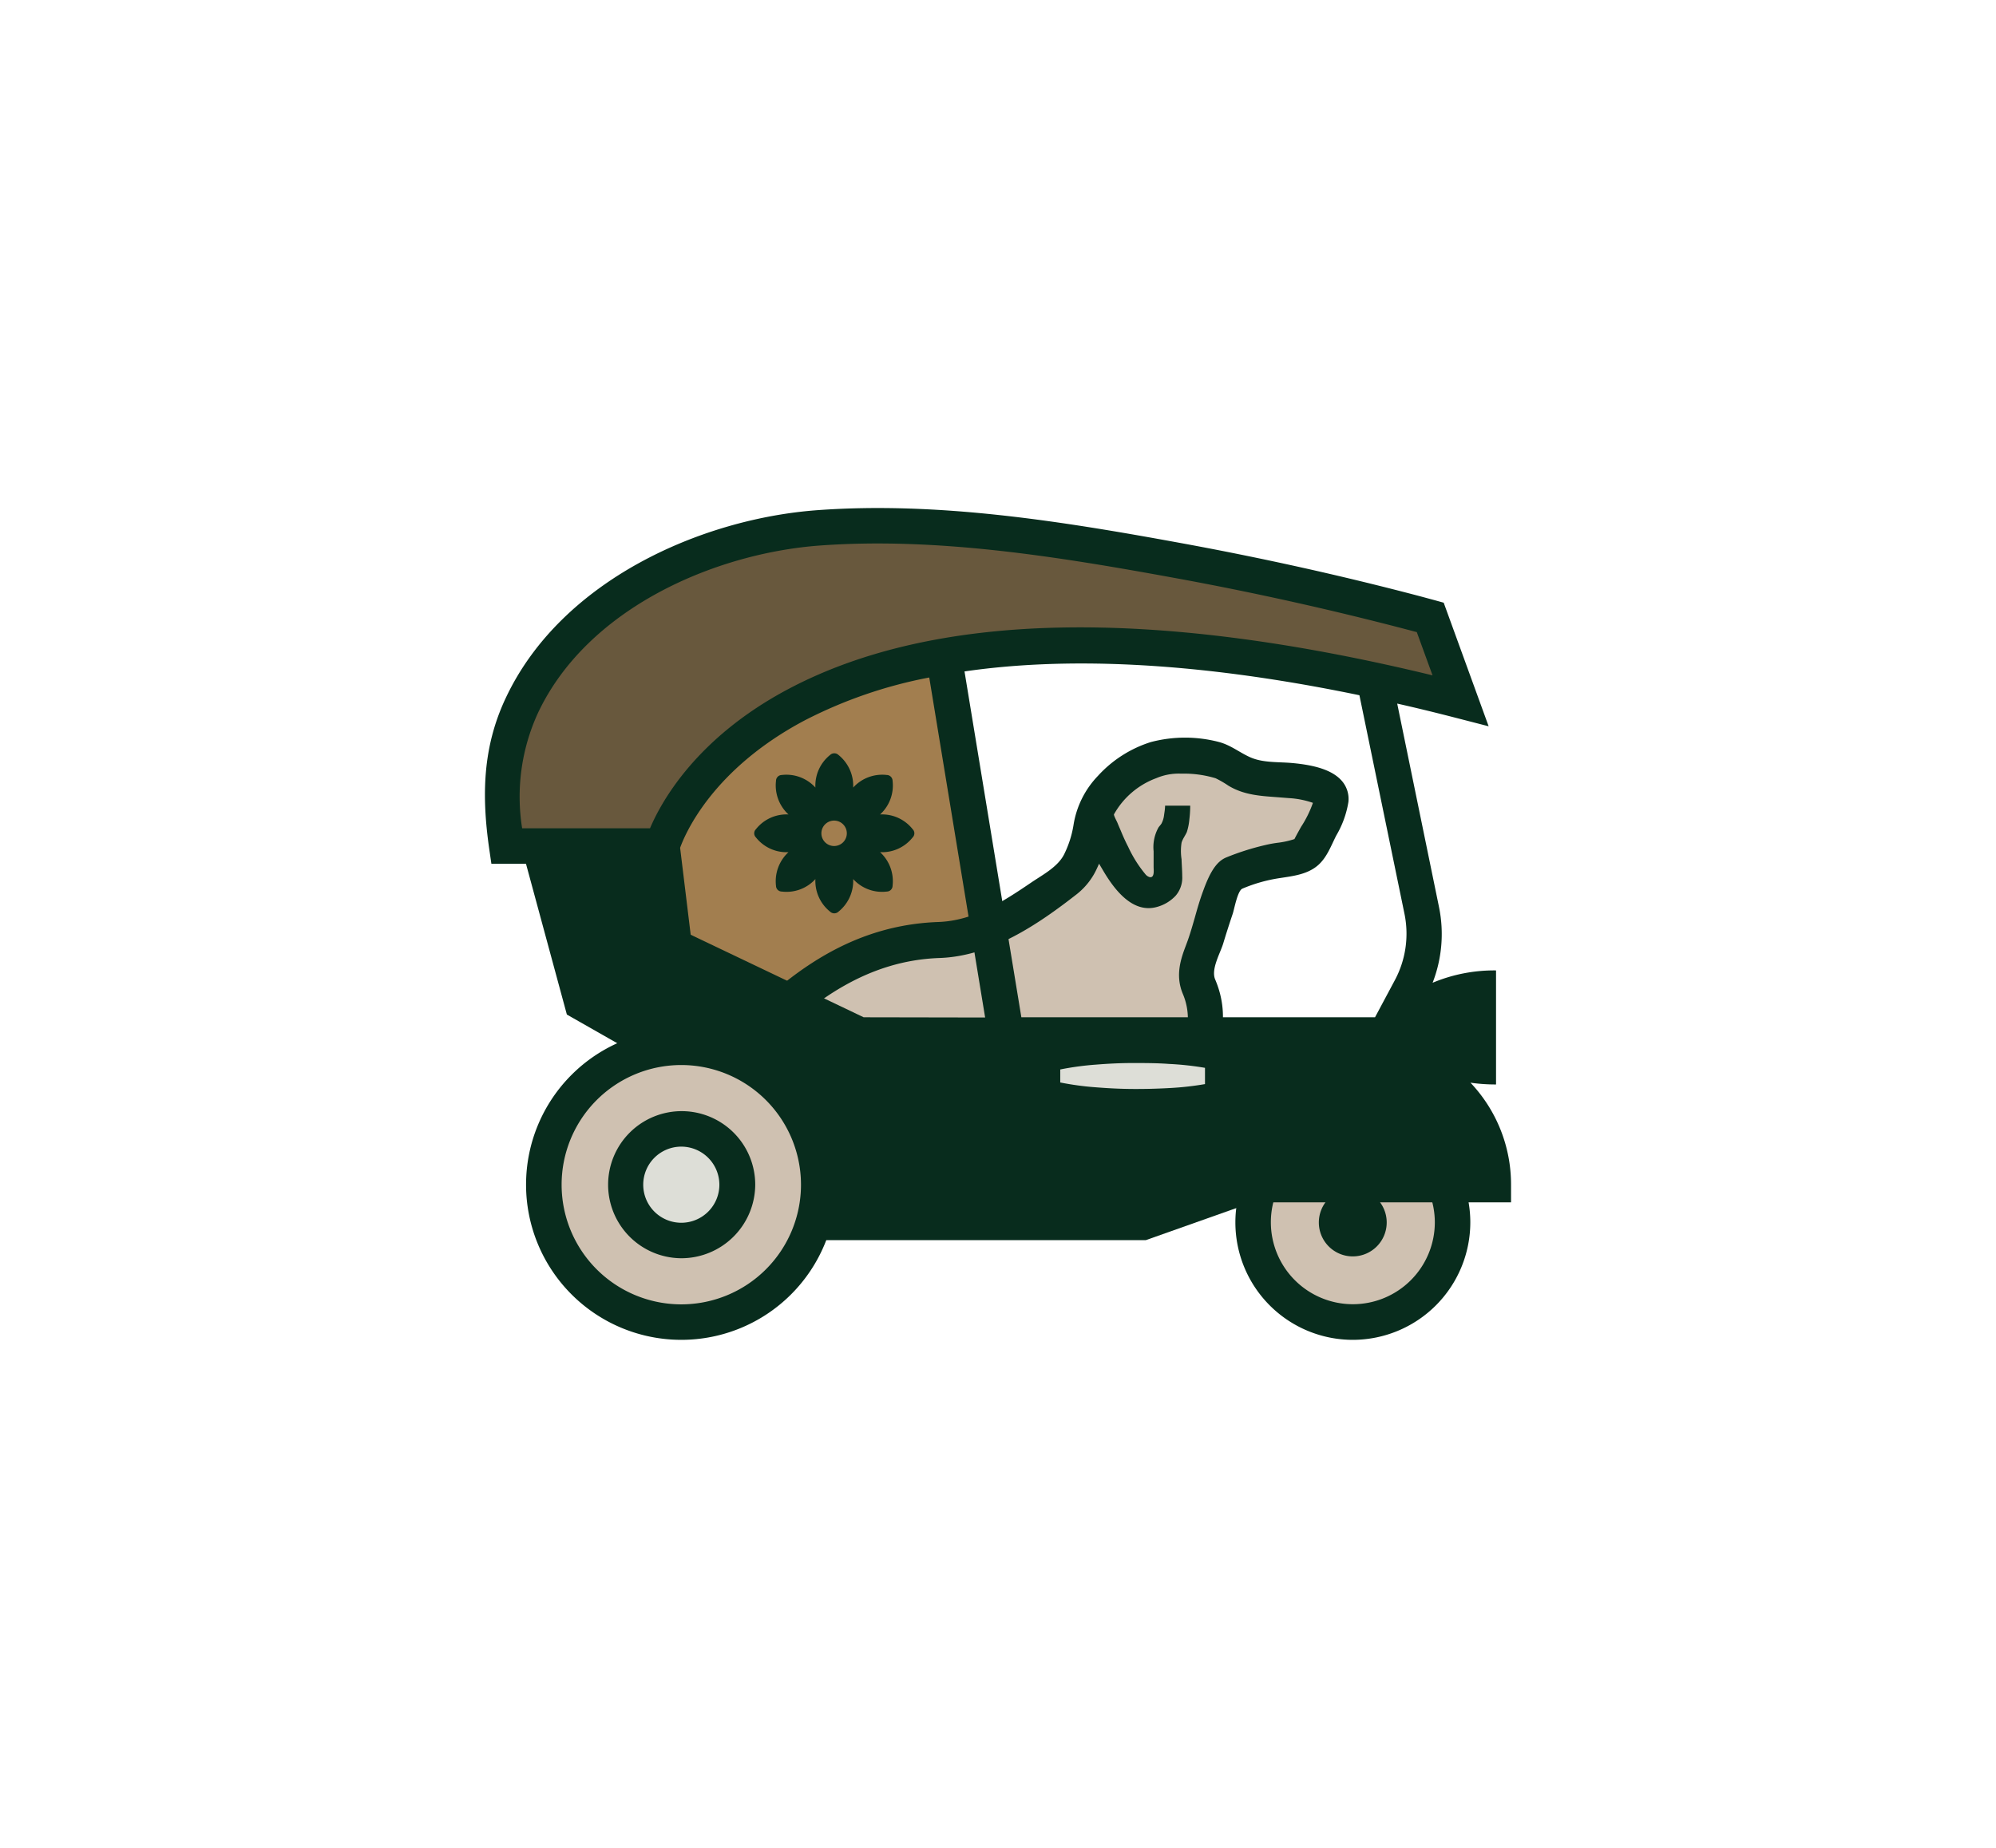 <?xml version="1.0" encoding="UTF-8"?> <svg xmlns="http://www.w3.org/2000/svg" viewBox="0 0 270 250"><defs><style>.cls-1{fill:#a27e4f;}.cls-2{fill:#cfc1b1;}.cls-3{fill:#68583d;}.cls-4{fill:#082c1d;}.cls-5{fill:#ddded7;}.cls-6{fill:none;}</style></defs><g id="Content"><path class="cls-1" d="M126.42,90.67l-.85.17a63.29,63.29,0,0,0-17.14,5.92c-12.76,6.78-16.55,15.9-17.18,17.65l-.06.19L92.65,127l24,11.45h17.65Z"></path><path class="cls-2" d="M177.76,108.13a12,12,0,0,0-3.38-.68l-1.67-.13h-.16c-2.28-.17-4.25-.31-6.15-1.47l-.48-.3a8.91,8.91,0,0,0-1.32-.76,10.75,10.75,0,0,0-3.79-.6c-.35,0-.69,0-1-.06a8.47,8.47,0,0,0-3.62.64,11.25,11.25,0,0,0-6,5.17c-.18.34,0,.71.33,1.4l.09.17.48,1.13c.32.71.66,1.47,1,2.21l.17.32a15.94,15.94,0,0,0,2.28,3.54,1.6,1.6,0,0,0,.87.53.94.94,0,0,0,.8-.21,1.89,1.89,0,0,0,.38-1.54v-.17c0-.32,0-.64,0-1s0-.78,0-1.17v-.13a4.87,4.87,0,0,1,.55-2.78l.15-.19c.09-.1.17-.21.26-.33a3.17,3.17,0,0,0,.42-1.27l0-.16c0-.25.07-.5.1-.76h2.31a11.35,11.35,0,0,1-.09,1.15,7.32,7.32,0,0,1-.3,1.6,3.42,3.42,0,0,1-.3.56,4.3,4.3,0,0,0-.43.94,4.57,4.57,0,0,0-.05,1.8c0,.21,0,.42.05.61s0,.53,0,.8c0,.5.06,1,.05,1.46a3.08,3.08,0,0,1-.72,2.25,4.8,4.8,0,0,1-2.32,1.39c-2.19.6-4.32-.86-6.5-4.48-.23-.37-.45-.75-.66-1.12l-.56-1-.51,1.18c-.06.15-.12.29-.19.43a8.91,8.91,0,0,1-2.54,3.29c-5.52,4.3-11.55,8.32-18.3,8.55-10.38.37-17.85,6.44-23.2,11.69l-1,1h57.47l.13-.36a9.15,9.15,0,0,0,0-7.08c-1-2.38-.17-4.6.46-6.27q.17-.4.3-.81c.3-.85.54-1.7.8-2.61l.08-.26c.37-1.31.71-2.49,1.15-3.69.9-2.44,1.69-3.63,2.75-4.09a34.46,34.46,0,0,1,5.27-1.67,15.78,15.78,0,0,1,1.75-.31h.1a11.16,11.16,0,0,0,2.19-.46l.18-.09.09-.18c.27-.53.57-1.06.85-1.57l0-.06a15.57,15.57,0,0,0,1.57-3.35l.12-.47Z"></path><path class="cls-3" d="M192.07,85.06l-.89-.24c-10.45-2.77-21.37-5.2-32.47-7.23-15.48-2.83-31.93-5.5-47.78-4.35-14.36,1.05-31.88,8.55-38.67,23a27.44,27.44,0,0,0-2.18,15.91l.06.49H88.3l.14-.34c1.44-3.39,6.11-12,18.39-18.53,19.61-10.43,48.82-11,86.81-1.84l1,.25Z"></path><path class="cls-4" d="M181.58,105.73c-1.15-1.39-3.32-2.19-6.82-2.5-1.9-.17-4,0-5.76-.83-1.42-.66-2.51-1.57-4.06-2a18.13,18.13,0,0,0-9.28,0,16.29,16.29,0,0,0-7.15,4.58,12.36,12.36,0,0,0-3.3,6.67,13.86,13.86,0,0,1-1.18,3.76c-.82,1.83-2.95,2.91-4.55,4-3.84,2.61-7.78,5.16-12.56,5.33-13.48.48-22.43,8.9-29.79,16.78a6.48,6.48,0,0,0-.44.53l-2.83,3.82H163l.65-1.35c2.1-4.29,2.34-8.21.73-12-.6-1.39.69-3.56,1.09-4.89s.84-2.69,1.28-4c.21-.62.65-3.12,1.3-3.4a20.73,20.73,0,0,1,5.06-1.43c1.81-.28,3.75-.49,5.19-1.75,1.2-1.06,1.74-2.6,2.45-4a13,13,0,0,0,1.65-4.55A3.73,3.73,0,0,0,181.58,105.73ZM176,111.86c-.3.54-.61,1.09-.9,1.66A11.37,11.37,0,0,1,173,114a15.81,15.81,0,0,0-1.81.32,34.49,34.49,0,0,0-5.35,1.7c-1.21.52-2.1,1.8-3.05,4.41-.47,1.25-.83,2.51-1.17,3.73-.29,1-.55,1.92-.87,2.84-.09.28-.2.55-.3.83-.65,1.72-1.54,4.06-.44,6.65a8.55,8.55,0,0,1,0,6.66H104.25c6-5.87,13.2-11.19,22.83-11.53,7-.24,13.29-4.5,18.62-8.67a9.35,9.35,0,0,0,2.71-3.51c.09-.18.17-.38.26-.58l.67,1.13c1.45,2.41,3.88,5.62,7.13,4.73a5.36,5.36,0,0,0,2.58-1.55,3.73,3.73,0,0,0,.87-2.63c0-.76-.07-1.52-.09-2.28a7.32,7.32,0,0,1,0-2.24c.15-.53.53-1,.72-1.46a7.88,7.88,0,0,0,.34-1.74A14.72,14.72,0,0,0,161,109h-3.4c0,.41-.07.82-.13,1.23a3.28,3.28,0,0,1-.36,1.2c-.12.18-.26.33-.39.5a5.47,5.47,0,0,0-.67,3.24c0,.71,0,1.42,0,2.13,0,.39.16,1.49-.53,1.37a1.15,1.15,0,0,1-.56-.37,16.77,16.77,0,0,1-2.35-3.73c-.37-.71-.7-1.45-1-2.18-.16-.37-.32-.74-.47-1.11-.07-.17-.52-1-.45-1.11a10.86,10.86,0,0,1,5.72-4.89,7.72,7.72,0,0,1,3.38-.61,14.77,14.77,0,0,1,4.64.62,13.76,13.76,0,0,1,1.73,1c2.06,1.25,4.23,1.39,6.56,1.56l1.66.13a11.85,11.85,0,0,1,3.22.64A14.83,14.83,0,0,1,176,111.86Z"></path><circle class="cls-2" cx="183.02" cy="165.38" r="13.49"></circle><path class="cls-4" d="M183,181.27a15.89,15.89,0,1,1,15.89-15.89A15.91,15.91,0,0,1,183,181.27Zm0-27a11.09,11.09,0,1,0,11.09,11.08A11.09,11.09,0,0,0,183,154.3Z"></path><path class="cls-4" d="M183,160.8a4.59,4.59,0,1,0,4.58,4.58A4.59,4.59,0,0,0,183,160.8Z"></path><path class="cls-4" d="M198.91,146.48a24.1,24.1,0,0,0,3.46.24V131.29a21.58,21.58,0,0,0-8.58,1.67,18.18,18.18,0,0,0,.87-10.22L189,95.19c2.59.58,5.23,1.23,7.95,1.93l4.42,1.14-6.08-16.72-1.19-.33-1.89-.51c-10.56-2.79-21.58-5.24-32.76-7.28-15.75-2.88-32.5-5.59-48.85-4.4C95,70.15,75.94,78.44,68.42,94.42c-3.15,6.67-3.27,13.23-2.25,20.38l.3,2.06h4.68l5.53,20.4,10.22,5.82,21.94,24.7H155l14.42-5.11H204.4v-2.4A20,20,0,0,0,198.91,146.48ZM70.63,112.06a27.15,27.15,0,0,1,2.14-15.6c6.69-14.22,24-21.63,38.2-22.66,15.79-1.14,32.19,1.52,47.64,4.34,11,2,21.95,4.45,32.43,7.22l.61.16,2.13,5.85c-38.14-9.25-67.47-8.61-87.21,1.89-12.33,6.56-17.09,15.14-18.64,18.8Zm46.2,25.57-23.4-11.17L92,114.7c.7-1.94,4.39-10.61,16.78-17.2a62,62,0,0,1,16.92-5.84l7.56,46Zm71.81-4.94L186,137.63H138.16l-7.69-46.79c12.84-1.87,30.18-1.6,53.42,3.22L190,123.71A13.34,13.34,0,0,1,188.64,132.69Z"></path><path class="cls-4" d="M123.46,112.19a5.27,5.27,0,0,0-4.41-2,5.31,5.31,0,0,0,1.69-4.55.8.8,0,0,0-.78-.79,5.31,5.31,0,0,0-4.55,1.7,5.35,5.35,0,0,0-2-4.42.82.82,0,0,0-1.11,0,5.32,5.32,0,0,0-2,4.42,5.3,5.3,0,0,0-4.55-1.7.8.8,0,0,0-.78.79,5.34,5.34,0,0,0,1.69,4.55,5.27,5.27,0,0,0-4.41,2,.78.78,0,0,0,0,1.1,5.27,5.27,0,0,0,4.41,2,5.35,5.35,0,0,0-1.69,4.56.79.79,0,0,0,.78.77,5.27,5.27,0,0,0,4.55-1.69,5.32,5.32,0,0,0,2,4.42.82.82,0,0,0,1.11,0,5.35,5.35,0,0,0,2-4.42,5.27,5.27,0,0,0,4.55,1.69.79.79,0,0,0,.78-.78,5.34,5.34,0,0,0-1.69-4.55,5.27,5.27,0,0,0,4.41-2A.78.78,0,0,0,123.46,112.19Zm-10.62,2.27a1.72,1.72,0,1,1,1.71-1.72A1.72,1.72,0,0,1,112.84,114.46Z"></path><circle class="cls-2" cx="92.16" cy="160.28" r="18.59"></circle><path class="cls-4" d="M92.16,181.27a21,21,0,1,1,21-21A21,21,0,0,1,92.16,181.27Zm0-37.18a16.19,16.19,0,1,0,16.19,16.19A16.2,16.2,0,0,0,92.16,144.09Z"></path><circle class="cls-5" cx="92.16" cy="160.28" r="7.55"></circle><path class="cls-4" d="M92.16,170.23a9.95,9.95,0,1,1,10-9.95A10,10,0,0,1,92.16,170.23Zm0-15.1a5.15,5.15,0,1,0,5.15,5.15A5.16,5.16,0,0,0,92.16,155.13Z"></path><path class="cls-5" d="M163,146.67a40.62,40.62,0,0,1-4.89.54c-1.64.09-3.27.13-4.9.12s-3.26-.09-4.89-.22a39.19,39.19,0,0,1-4.9-.66v-1.76a39.19,39.19,0,0,1,4.9-.66c1.63-.13,3.26-.21,4.89-.21s3.26,0,4.9.12a40.59,40.59,0,0,1,4.89.53Z"></path></g><g id="Invisible_Borders" data-name="Invisible Borders"><rect class="cls-6" width="270" height="250"></rect></g></svg> 